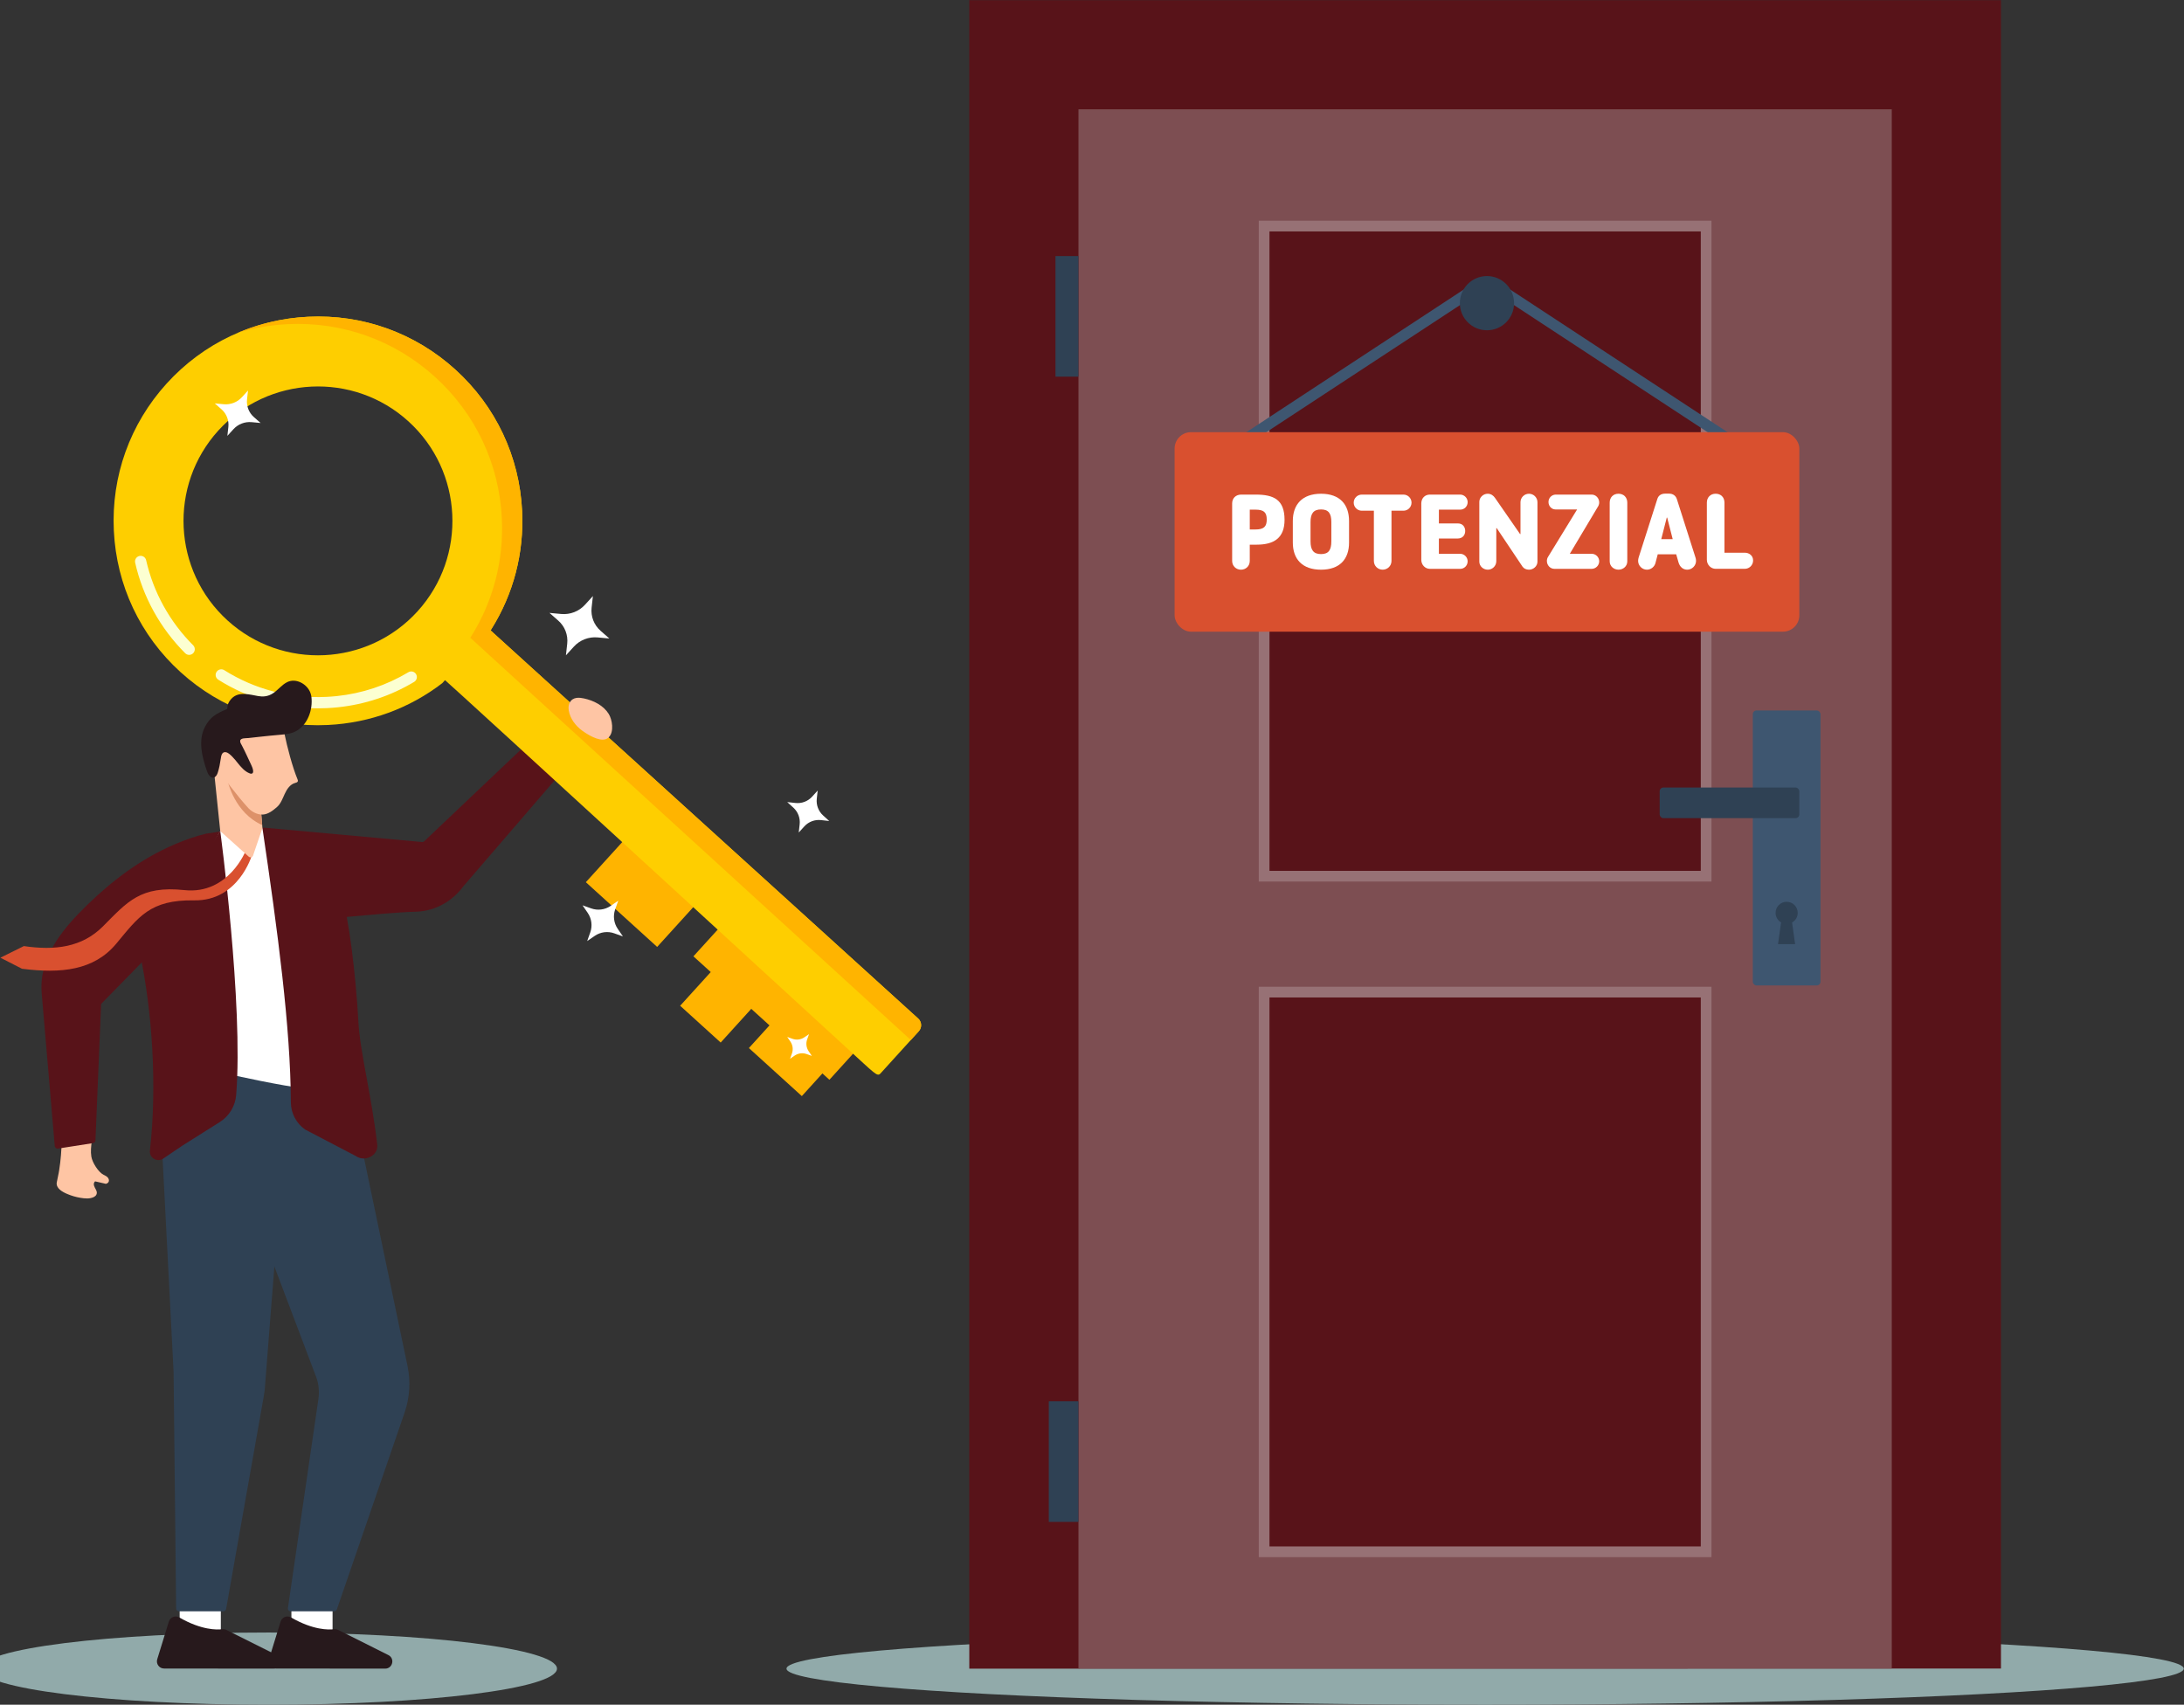 <?xml version="1.0" encoding="UTF-8"?>
<svg id="Layer_28" xmlns="http://www.w3.org/2000/svg" version="1.1" viewBox="0 0 1997 1559">
  <rect x="0" y="0" width="1997" height="1559" fill="#333333" stroke="none"/>
  <!-- Generator: Adobe Illustrator 29.5.0, SVG Export Plug-In . SVG Version: 2.1.0 Build 137)  -->
  <defs>
    <style>
      .st0 {
        fill: #fcffd1;
      }

      .st1 {
        fill: #d9502f;
      }

      .st2 {
        fill: #27191c;
      }

      .st3 {
        fill: #fff;
      }

      .st4 {
        fill: #91aaaa;
      }

      .st5 {
        fill: #ffb400;
      }

      .st6 {
        fill: #7d4e52;
      }

      .st7 {
        fill: #3e5670;
      }

      .st8 {
        fill: #fece00;
      }

      .st9 {
        fill: #fec5a4;
      }

      .st10 {
        fill: #581319;
      }

      .st11 {
        fill: #2f4154;
      }

      .st12 {
        fill: #2f4154;
      }

      .st13 {
        fill: #977175;
      }

      .st14 {
        fill: #dd9169;
      }
    </style>
  </defs>
  <ellipse class="st4" cx="245.65" cy="1526" rx="263.64" ry="33.03"/>
  <ellipse class="st4" cx="1357.97" cy="1526" rx="638.82" ry="33.03"/>
  <path class="st9" d="M99.39,1080.69c-.46,1.05-1.51,1.68-2.65,1.96-.21-.07-.43-.14-.65-.18l-8.43-1.94c-.15-.06-.28-.09-.41-.1-.25-.02-.46.04-.63.24-1.86,2.34-.23,4.75.95,7.04.34.66.64,1.31.81,1.94.56,2.1-.49,3.97-2.4,4.96-3.81,1.98-8.39,1.49-12.47.81-4.11-.68-8.14-1.86-11.98-3.49-4.32-1.82-10.75-5.18-9.58-10.88.1-.48.2-.95.3-1.42.48-2.29.98-4.59,1.4-6.9.16-.83.3-1.68.44-2.52.72-4.56,1.26-9.15,1.64-13.75.19-2.31.35-4.61.46-6.91.05-1.2.1-2.4.13-3.6.02-.69-.3-2.71.07-3.26.03-.04.06-.07.1-.1.92-.81,5.09-.02,6.34.03,2.36.11,4.74.2,7.1.28,1.17.05,13.9.68,13.98.66-.58,4.71-1.16,9.51-.39,14.19.88,5.39,6.39,14.23,11.21,16.63,1.29.64,2.65,1.27,3.66,2.32,1,1.06,1.57,2.66,1,3.99Z"/>
  <path class="st10" d="M183.23,805.1l-46.3,67.58-44.48,45.46-5.17,124.77c-.04,1.2-.9,2.22-2.08,2.46l-32.06,5.02c-1.51.3-2.94-.78-3.07-2.32,0,0-11.95-139.73-11.95-139.74-2.46-28.73,14.32-52.53,33.19-72.22,21.8-22.75,47.77-43.97,75.89-58.1,9-4.52,18.28-8.53,27.83-11.73,4.41-1.48,8.88-2.78,13.4-3.86,1.44-.34,12.63-1.56,12.96-2.38,0,0-18.15,45.06-18.15,45.06Z"/>
  <path class="st9" d="M499.56,646.88c-.15,1.74.37,3.46.82,5.14,1.68,6.26.36,14.67-3.79,19.76-3.61,4.41-8.4,7.7-13.1,10.93.09.06,9.63,12.02,10.52,13.11,1.81,2.21,3.61,4.41,5.4,6.63.94,1.16,3.55,5.56,5,5.75.07,0,.13,0,.17,0,.8-.09,2.36-1.99,3-2.52,1.11-.92,2.22-1.83,3.35-2.74,2.16-1.74,4.37-3.43,6.59-5.09,4.45-3.32,9.02-6.47,13.71-9.46,3.73-2.38,7.51-4.69,11.47-6.69,1.95-1,4.02-1.87,6.01-2.89.61-.31,1.22-.64,1.81-.98.33-.19.64-.38.96-.59.13-.12.26-.23.38-.36,4.94-5.03,3.04-16.14-.14-21.25-4.79-7.7-13.71-12.23-22.71-14.17-2.09-.44-4.34-.76-6.44-.5-1.15,1.48-1.98,3.24-2.78,5.14-.29.72-.67,1.43-1.13,2.08-.91,1.34-2.14,2.4-3.67,2.56-.07,0-.13.02-.2.02-1.73.08-3.31-1.05-4.44-2.36-1.14-1.31-2.02-2.85-3.26-4.06-1.26-1.2-3.08-2.05-4.73-1.52-1.66.54-2.65,2.33-2.8,4.08Z"/>
  <path class="st10" d="M241.19,756.88l144.64,13.15c.84.13,1.37-.09,2.03-.63l95.21-90.32c1.49-1.41,3.82-1.41,5.31,0l24.27,22.53c1.43,1.36,1.6,3.59.39,5.15l-89.52,103.97c-9.82,13.3-24.9,21.97-41.4,22.97-.72.04-1.45.07-2.17.09-31.6.79-102.15,9.78-122.05,8.15-32.76-2.68-65.06-43.26-71.45-68.6l54.74-16.48Z"/>
  <rect class="st3" x="266.46" y="1467.24" width="37.63" height="28.01"/>
  <path class="st2" d="M355.1,1513.58l-45.94-23c-1.15-.58-2.44-.81-3.71-.64-4.81.61-18.98.99-39.28-10.73-3.66-2.11-8.34-.33-9.59,3.72l-10.63,34.48c-1.3,4.21,1.85,8.48,6.26,8.49l99.95.1c6.92,0,9.13-9.32,2.94-12.42Z"/>
  <rect class="st3" x="164.28" y="1467.24" width="37.63" height="28.01"/>
  <path class="st2" d="M252.92,1513.58l-45.94-23c-1.15-.58-2.44-.81-3.71-.64-4.81.61-18.98.99-39.28-10.73-3.66-2.11-8.34-.33-9.59,3.72l-10.63,34.48c-1.3,4.21,1.85,8.48,6.26,8.49l99.95.1c6.92,0,9.13-9.32,2.94-12.42Z"/>
  <polygon class="st3" points="239.97 757.22 273.42 815.06 276.92 1002.4 201.64 995.39 190.26 779.46 201.38 760.05 239.97 757.22"/>
  <path class="st12" d="M305.62,1473.56h-39.83c-1.55,0-2.75-1.38-2.52-2.92l27.91-191.43c1-6.87.23-13.88-2.24-20.37l-38.06-100.61-8.46,108.09c-.15,3.44-.54,6.87-1.17,10.26l-34.5,194.87c-.22,1.22-1.27,2.1-2.51,2.1h-40.63c-1.4,0-2.53-1.12-2.55-2.52l-2.34-216.71-14.73-286.07c66,13.65,126.46,30.09,176.34,30.93l52.3,250.05c2.97,14.18,2.04,28.9-2.67,42.61l-61.93,180c-.35,1.03-1.32,1.72-2.41,1.72Z"/>
  <path class="st10" d="M239.97,757.22s56.02,7.42,71.6,57.48c7.55,24.28,13.88,78.21,16.13,119.58,1.53,28.09,11.93,66.63,17.24,112.45,1.18,10.16-11.33,16.33-19.69,10.43l-46.31-24.21c-8.09-5.71-12.95-14.97-12.99-24.87-.26-68.41-11.96-155.96-25.99-250.86Z"/>
  <path class="st10" d="M127.75,870.87c11.55,53.77,16.01,122.27,9.33,181.34-.75,6.64,6.62,11.11,12.16,7.36l17.38-11.77,21.6-13.62,12.75-8.04c8.62-5.44,14.17-14.62,14.99-24.78,6.69-83.2-14.57-241.32-14.57-241.32l-73.63,110.83Z"/>
  <polygon class="st5" points="658.17 848.02 634.05 874.59 649.89 888.97 621.92 919.78 658.98 953.42 686.94 922.61 703.6 937.73 684.78 958.46 733.18 1002.4 752 981.67 758.39 987.47 782.51 960.9 658.17 848.02"/>
  <rect class="st5" x="559.73" y="773.1" width="52.18" height="88.07" transform="translate(-412.96 701.63) rotate(-47.77)"/>
  <path class="st8" d="M839.54,931.44l-390.98-354.94c.27-.42.54-.84.81-1.26l.03-.03c20.05-32.02,29.87-69.34,28.01-107.87-2.41-49.86-24.09-95.79-61.04-129.35-36.96-33.55-84.78-50.71-134.64-48.3-49.86,2.41-95.79,24.09-129.35,61.05-33.55,36.96-50.7,84.77-48.29,134.63,2.41,49.86,24.09,95.79,61.05,129.35,36.96,33.55,84.77,50.7,134.63,48.29,38.53-1.86,74.72-15.23,104.66-38.27l2.48-2.74c.4-.3,368.28,337.26,368.28,337.26,24.81,22.52,26.87,25.78,29.93,22.4l35-38.56c3.06-3.38,2.81-8.62-.57-11.69ZM208.07,567.43c-50.22-45.59-53.98-123.53-8.39-173.74,45.59-50.22,123.52-53.98,173.74-8.39,50.21,45.58,53.98,123.52,8.39,173.74-45.58,50.21-123.53,53.98-173.74,8.39Z"/>
  <path class="st0" d="M290.53,647.8c-32.37,0-63.64-8.98-90.94-26.2-2.41-1.52-3.13-4.7-1.61-7.1,1.52-2.4,4.7-3.13,7.1-1.61,27.88,17.58,60.2,26.02,93.44,24.42,3.08-.15,6.19-.39,9.23-.7,23.46-2.46,45.55-9.8,65.65-21.83,2.44-1.46,5.6-.66,7.06,1.77,1.46,2.44.66,5.6-1.78,7.06-21.4,12.81-44.91,20.62-69.87,23.24-3.24.34-6.54.59-9.81.75-2.83.14-5.67.21-8.49.21ZM172.98,598.9c-1.32,0-2.64-.5-3.64-1.51-22.83-22.85-38.65-51.48-45.75-82.78-.63-2.77,1.11-5.53,3.88-6.16,2.78-.63,5.53,1.11,6.16,3.88,6.67,29.41,21.53,56.31,42.99,77.78,2.01,2.01,2.01,5.27,0,7.28-1.01,1-2.32,1.51-3.64,1.51Z"/>
  <path class="st5" d="M263.19,296.44c49.86-2.4,97.68,14.75,134.64,48.3,36.95,33.56,58.63,79.48,61.04,129.34,1.86,38.54-7.96,75.85-28.01,107.87l-.03.03c-.26.42-.53.84-.8,1.26l402.81,367.89,7.27-8.01c3.06-3.38,2.81-8.62-.58-11.69l-390.97-354.94c.27-.42.54-.83.8-1.26l.03-.02c20.05-32.03,29.87-69.34,28.01-107.87-2.41-49.86-24.09-95.8-61.04-129.34-36.96-33.56-84.78-50.71-134.64-48.3-22.52,1.08-44.24,6.1-64.39,14.68,14.71-4.48,30.09-7.18,45.85-7.94Z"/>
  <path class="st9" d="M521.07,642.33c-.96,1.72-1.3,3.7-1.2,5.66.02.3.05.59.09.88.04.33.09.64.14.96,1.24,7.37,6.09,13.85,12.22,18.34,4.61,3.38,14.83,9.8,21.27,7.89.58-.18,1.14-.41,1.66-.74.08-.05.15-.09.22-.15.32-.21.62-.44.89-.68.13-.12.26-.23.38-.36,4.94-5.03,3.04-16.14-.14-21.25-4.79-7.7-13.71-12.23-22.71-14.17-2.09-.44-4.34-.76-6.44-.5-.14,0-.28.02-.42.05-2.39.38-4.54,1.53-5.96,4.07Z"/>
  <path class="st1" d="M224.83,777.71s-15.75,40.58-56.14,36.31c-40.39-4.27-52.09,10.63-74.57,33.17-19.09,19.14-43.82,22.22-72.3,18.02l-21.46,10.63,19.75,10.1c35.59,4.54,65.77,1.57,86.16-22.88,20.39-24.45,30.72-40.33,71.32-39.67,40.61.66,52.69-41.16,52.69-41.16l-5.44-4.51Z"/>
  <path class="st9" d="M195.18,700.27l6.2,59.78,25.9,23.24c1.17,1.22,3.18.95,3.99-.53l8.7-25.53-.23-2.69-.26-3.08-2.11-25.01-.21-2.5-41.98-23.68Z"/>
  <path class="st14" d="M208.35,714.78s6.16,28.57,31.39,39.76l-.26-3.08-2.11-25.01-29.02-11.67Z"/>
  <path class="st9" d="M260.09,670.92c2.39,11.76,7.3,30.58,11.91,41.65.26.63.53,1.34.3,1.98-.35.96-1.55,1.22-2.54,1.5-4.58,1.28-7.47,5.73-9.45,10.05-1.98,4.32-3.63,9.04-7.25,12.13-3.61,3.09-7.77,6.38-12.71,6.7-5.29.34-11.07-3-14.27-7.05-9.22-10.17-20.62-25.28-32.71-41.97l4.11-28.91,62.62,3.92Z"/>
  <path class="st2" d="M187.65,664.29c1.9-3.56,4.36-6.79,7.51-9.26,3.49-2.74,7.64-4.52,11.68-6.27.13-.06.47-.18.88-.34.07-1.24.32-3.11.38-3.34.3-1.17.78-2.27,1.41-3.31.18-.31.37-.62.58-.91,3.71-5.32,8.74-6.47,14.11-6.17,3.88.21,7.94,1.18,11.79,1.87,2.17.39,4.23.49,6.21.24,2.68-.32,5.23-1.27,7.71-2.95,4.53-3.05,7.8-7.65,12.79-10.08,7.65-3.7,17.03,1.25,20.52,8.42.82,1.69,1.36,3.55,1.57,5.42,1.24,11.43-3.19,24.61-13.51,30.72-4.37,2.59-9.51,3.15-14.46,3.57-6.58.55-13.14,1.23-19.7,1.94-3.35.37-6.7.74-10.05,1.12-1.96.22-7.29-.25-7.46,2.62-.09,1.53.91,2.91,1.59,4.2,3.14,5.95,5.85,12.17,8.74,18.25.73,1.54,3.21,7.38-.23,7.53-.49.02-.97-.13-1.42-.31-4.56-1.74-7.95-5.78-10.93-9.48-1.5-1.87-2.99-3.75-4.66-5.46-1.51-1.55-3.71-3.84-5.9-4.35-3.95-.92-4.58,3.3-4.98,6.16-.62,4.28-1.35,8.26-2.67,12.37-.47,1.47-1.15,2.94-2.36,3.89-3.37,2.61-6.18-1.55-7.23-4.38-1.04-2.8-1.97-5.65-2.78-8.53-3.11-11.01-4.76-22.62.88-33.18Z"/>
  <path class="st3" d="M204.61,369.68c6.22.58,12.4-1.82,16.61-6.44l5.56-6.1-.9,8.09c-.68,6.13,1.66,12.16,6.29,16.23l6.12,5.37-8.22-.76c-6.22-.58-12.4,1.82-16.61,6.44l-5.56,6.1.9-8.09c.68-6.13-1.66-12.16-6.29-16.23l-6.12-5.37,8.22.76Z"/>
  <path class="st3" d="M513.17,561.5c8.13.75,16.2-2.37,21.7-8.41l7.27-7.97-1.18,10.58c-.89,8.01,2.16,15.89,8.22,21.2l8,7.02-10.74-.99c-8.13-.75-16.2,2.37-21.7,8.41l-7.27,7.97,1.18-10.58c.89-8.01-2.16-15.89-8.22-21.2l-8-7.02,10.74.99Z"/>
  <path class="st3" d="M735.46,755.75l-5.1,5.61.83-7.53c.63-5.7-1.52-11.36-5.76-15.22l-5.61-5.1,7.53.83c5.7.63,11.36-1.51,15.22-5.76l5.1-5.61-.83,7.53c-.63,5.7,1.52,11.36,5.76,15.22l5.61,5.1-7.53-.83c-5.7-.63-11.36,1.51-15.22,5.76Z"/>
  <path class="st3" d="M543.83,855.87l-6.92,4.74,2.81-7.9c2.13-5.98,1.27-12.62-2.32-17.85l-4.74-6.92,7.9,2.81c5.98,2.13,12.62,1.27,17.85-2.32l6.92-4.74-2.81,7.9c-2.13,5.98-1.27,12.62,2.32,17.85l4.74,6.92-7.9-2.81c-5.98-2.13-12.62-1.27-17.85,2.32Z"/>
  <path class="st3" d="M726.63,965.36l-4.22,2.89,1.72-4.82c1.3-3.65.77-7.7-1.42-10.9l-2.89-4.22,4.82,1.72c3.65,1.3,7.7.77,10.9-1.42l4.22-2.89-1.72,4.82c-1.3,3.65-.77,7.7,1.42,10.9l2.89,4.22-4.82-1.72c-3.65-1.3-7.7-.77-10.9,1.42Z"/>
  <polygon class="st10" points="886.3 .14 886.3 1526 983.21 1526 1829.63 1525.92 1829.63 .14 886.3 .14"/>
  <rect class="st6" x="986.13" y="99.96" width="743.67" height="1425.96"/>
  <rect class="st11" x="965.11" y="234.18" width="21.02" height="110.29"/>
  <rect class="st11" x="959.01" y="1281.48" width="27.12" height="110.3"/>
  <rect class="st7" x="1602.72" y="649.73" width="61.9" height="251.49" rx="3.42" ry="3.42"/>
  <path class="st11" d="M1643.8,834.83c0,3.78-2.08,7.08-5.16,8.82l2.78,19.79h-15.64l2.79-19.88c-2.99-1.76-5.02-5.01-5.02-8.73,0-5.59,4.54-10.13,10.13-10.13s10.12,4.54,10.12,10.13Z"/>
  <rect class="st10" x="1155.89" y="206.75" width="404.15" height="594.56"/>
  <rect class="st10" x="1155.89" y="907.31" width="404.15" height="511.83"/>
  <path class="st13" d="M1564.93,806.2h-413.93V201.86h413.93v604.34ZM1160.78,796.42h394.38V211.64h-394.38v584.79Z"/>
  <path class="st13" d="M1564.93,1424.03h-413.93v-521.61h413.93v521.61ZM1160.78,1414.25h394.38v-502.05h-394.38v502.05Z"/>
  <rect class="st11" x="1517.56" y="720.19" width="127.7" height="28.04" rx="3.42" ry="3.42"/>
  <path class="st7" d="M1619.45,421.39h-519.61l246.59-161.87c8.03-5.27,18.4-5.27,26.43,0l246.59,161.87ZM1133.3,411.39h452.7l-218.62-143.51c-4.69-3.08-10.76-3.08-15.45,0l-2.74-4.18,2.74,4.18-218.62,143.51Z"/>
  <circle class="st11" cx="1359.65" cy="277.25" r="24.79"/>
  <rect class="st1" x="1074.03" y="395.23" width="571.24" height="182.45" rx="15" ry="15"/>
  <g>
    <path class="st3" d="M1126.65,512.94v-52.57c0-4.75,3.3-7.95,8.05-8.05h13.48c16.49,0,26.38,4.56,26.38,23.09,0,16.39-9.41,22.7-25.51,22.7h-6.3v14.84c0,4.85-3.69,8.05-8.05,8.05s-8.05-3.3-8.05-8.05ZM1147.9,484.22c7.76,0,10.38-2.62,10.38-9.12s-2.62-9.02-10.38-9.02h-5.14v18.14h5.14Z"/>
    <path class="st3" d="M1182.13,496.16v-19.69c0-14.94,8.44-24.93,25.8-24.93s25.61,9.99,25.61,24.93v19.69c0,15.04-8.34,24.83-25.61,24.83s-25.8-9.8-25.8-24.83ZM1217.34,495.09v-17.75c0-7.47-2.33-11.45-9.41-11.45s-9.6,3.98-9.6,11.45v17.75c0,7.66,2.52,11.64,9.6,11.64s9.41-3.98,9.41-11.64Z"/>
    <path class="st3" d="M1256.24,512.94v-45.88h-11.06c-4.07,0-7.37-3.3-7.37-7.37s3.3-7.37,7.37-7.37h38.12c4.07,0,7.37,3.3,7.37,7.37s-3.3,7.37-7.37,7.37h-10.96v45.88c0,4.75-3.78,8.05-8.05,8.05s-8.05-3.3-8.05-8.05Z"/>
    <path class="st3" d="M1299.6,511.87v-51.41c0-4.75,3.2-8.15,7.86-8.15h27.64c3.78,0,6.89,3.1,6.89,6.89s-2.91,6.89-6.89,6.89h-19.4v12.61h17.46c4.27,0,6.59,3.2,6.59,6.89s-2.33,6.89-6.89,6.89h-17.17v13.97h19.4c3.78,0,6.89,3.1,6.89,6.89s-3.01,6.89-6.79,6.89h-27.74c-4.36,0-7.86-3.69-7.86-8.34Z"/>
    <path class="st3" d="M1352.66,513.62v-54.61c0-4.17,3.59-7.47,7.66-7.47,3.1,0,5.24,1.75,6.6,3.69l22.99,33.17h.39v-29.1c0-4.27,3.49-7.76,7.76-7.76s7.76,3.49,7.76,7.76v54.32c0,4.07-3.59,7.37-7.76,7.37-2.42,0-4.66-.97-5.92-2.81l-23.57-35.21h-.39v30.26c0,4.27-3.49,7.76-7.76,7.76s-7.76-3.3-7.76-7.37Z"/>
    <path class="st3" d="M1414.44,513.03c0-1.07.19-2.43,1.07-3.78l26.58-43.36h-19.79c-3.59,0-6.4-3.1-6.4-6.79s2.81-6.6,6.4-6.79h33.08c3.88,0,6.89,3.3,6.89,7.18,0,1.65-.58,3.1-1.46,4.37l-25.41,42.58h20.27c3.69.19,6.6,3.2,6.6,6.89s-3.1,6.89-6.89,6.89h-34.05c-3.88,0-6.89-3.3-6.89-7.18Z"/>
    <path class="st3" d="M1471.86,513.32v-53.64c0-4.85,3.3-8.15,8.05-8.15s8.05,3.3,8.05,8.15v53.64c0,4.56-3.78,7.66-8.05,7.66s-8.05-3.1-8.05-7.66Z"/>
    <path class="st3" d="M1497.86,512.94c0-1.07.19-2.04.48-3.1l17.07-53.45c.97-3.2,3.49-4.95,7.18-4.95h3.59c3.59,0,6.11,1.94,7.08,4.95l17.07,53.54c.29.78.48,1.94.48,3.01,0,4.37-3.69,8.05-8.05,8.05-3.88,0-6.79-2.62-7.95-6.6l-2.13-7.47h-16.88l-2.13,8.15c-.97,3.39-4.17,5.92-7.76,5.92-4.36,0-8.05-3.69-8.05-8.05ZM1529.48,493.05l-5.04-19.69h-.39l-5.04,19.69h10.48Z"/>
    <path class="st3" d="M1560.71,511.87v-52.19c0-4.85,3.3-8.15,8.05-8.15s8.05,3.2,8.05,8.15v45.78h18.53c4.27,0,7.66,2.81,7.66,7.08s-3.4,7.66-7.66,7.66h-26.58c-4.36,0-8.05-3.69-8.05-8.34Z"/>
  </g>
</svg>